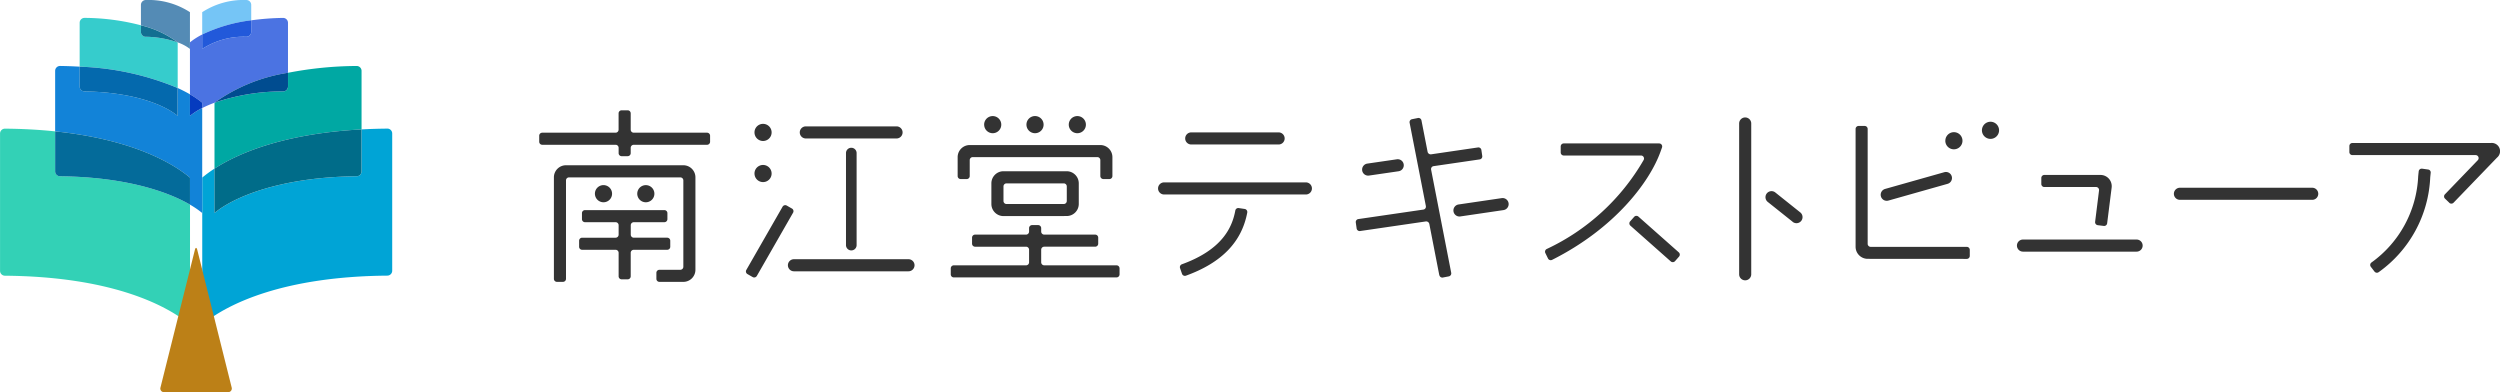 <svg id="Logo" xmlns="http://www.w3.org/2000/svg" width="255" height="40" viewBox="0 0 255 40">
  <path id="Logotype" d="M67.26,28.75a.308.308,0,0,1-.308-.308v-.616a.308.308,0,0,1,.308-.308h2.132a.31.31,0,0,0,.309-.309V18.4a.308.308,0,0,0-.309-.308H58.04a.307.307,0,0,0-.308.308v10.04a.308.308,0,0,1-.309.308h-.617a.308.308,0,0,1-.308-.308V18.089a1.232,1.232,0,0,1,1.232-1.234H69.7a1.234,1.234,0,0,1,1.234,1.234v9.428A1.234,1.234,0,0,1,69.7,28.75ZM177.393,28V12.62a.617.617,0,1,1,1.233,0V28a.617.617,0,0,1-1.233,0Zm-113.985.492a.309.309,0,0,1-.308-.308v-2.4a.309.309,0,0,0-.307-.306H59.379a.308.308,0,0,1-.309-.308v-.616a.309.309,0,0,1,.309-.309h3.412a.31.31,0,0,0,.309-.309v-.964a.309.309,0,0,0-.309-.309H59.667a.31.31,0,0,1-.307-.308v-.617a.31.31,0,0,1,.307-.308h8.1a.31.31,0,0,1,.309.308v.617a.31.31,0,0,1-.309.308H64.646a.309.309,0,0,0-.308.309v.964a.309.309,0,0,0,.308.308h3.413a.309.309,0,0,1,.308.309v.616a.308.308,0,0,1-.308.308h-3.42a.309.309,0,0,0-.306.306v2.4a.309.309,0,0,1-.308.308Zm83.4-.424-1.017-5.223a.327.327,0,0,0-.364-.258l-6.7.978a.312.312,0,0,1-.35-.261l-.087-.611a.307.307,0,0,1,.26-.349l6.643-.969a.3.3,0,0,0,.248-.336l0-.011-1.661-8.508a.308.308,0,0,1,.242-.362l.605-.122a.309.309,0,0,1,.362.244l.625,3.2a.327.327,0,0,0,.363.259l4.775-.7a.307.307,0,0,1,.349.26h0l.089.61a.307.307,0,0,1-.259.349h0l-4.712.689a.3.3,0,0,0-.248.336l0,.011,2.053,10.533a.309.309,0,0,1-.243.362l-.606.118a.288.288,0,0,1-.059.006.311.311,0,0,1-.3-.252m-70.042.2-.534-.306a.309.309,0,0,1-.115-.422l3.7-6.453a.309.309,0,0,1,.42-.114l.535.306a.309.309,0,0,1,.115.42l-3.7,6.455a.312.312,0,0,1-.268.154.309.309,0,0,1-.154-.041Zm20.512.035a.309.309,0,0,1-.308-.308v-.617a.309.309,0,0,1,.308-.308h7.371a.309.309,0,0,0,.309-.31v-1.28a.309.309,0,0,0-.309-.31h-5.2a.308.308,0,0,1-.308-.308v-.617a.308.308,0,0,1,.308-.308h5.2a.311.311,0,0,0,.309-.311v-.353a.31.31,0,0,1,.31-.308h.618a.311.311,0,0,1,.307.308v.353a.311.311,0,0,0,.31.311h5.2a.308.308,0,0,1,.307.308v.616a.309.309,0,0,1-.307.308h-5.2a.31.31,0,0,0-.31.31v1.28a.31.31,0,0,0,.31.31h7.376a.31.31,0,0,1,.308.308v.617a.31.31,0,0,1-.308.308Zm23.279-.367-.2-.582a.31.31,0,0,1,.192-.393c4.14-1.5,5.131-3.783,5.447-5.488a.306.306,0,0,1,.349-.244l.607.091a.313.313,0,0,1,.262.353l0,.007c-.565,3.016-2.617,5.128-6.257,6.445a.3.3,0,0,1-.1.018.312.312,0,0,1-.3-.208Zm121.635-.227-.377-.492a.31.31,0,0,1,.057-.43,11.438,11.438,0,0,0,4.775-8.806c.018-.176.035-.341.053-.5a.307.307,0,0,1,.339-.271l.01,0,.612.087a.3.3,0,0,1,.262.337q-.024.218-.048.465a12.541,12.541,0,0,1-5.248,9.66.309.309,0,0,1-.435-.053l0,0Zm-161.217-.03a.617.617,0,0,1,0-1.234H92.665a.617.617,0,0,1,0,1.234Zm89.435-1.01-4.118-3.647a.31.31,0,0,1-.027-.435l.41-.461a.309.309,0,0,1,.435-.027l4.119,3.647a.309.309,0,0,1,.024.435l-.408.462a.308.308,0,0,1-.435.026m-12.523-.3-.271-.555a.309.309,0,0,1,.141-.41,22.358,22.358,0,0,0,9.89-9.085.309.309,0,0,0-.132-.417.315.315,0,0,0-.141-.034h-7.882a.308.308,0,0,1-.308-.307v-.617a.308.308,0,0,1,.308-.308h9.735a.307.307,0,0,1,.308.307.34.34,0,0,1-.017.105l-.147.412c-1.11,3.109-4.67,7.84-11.065,11.052a.314.314,0,0,1-.419-.141Zm32.609.038a1.234,1.234,0,0,1-1.234-1.233V13.152a.308.308,0,0,1,.307-.306h.619a.305.305,0,0,1,.306.306v11.72a.31.31,0,0,0,.308.307h9.8a.307.307,0,0,1,.308.306V26.1a.307.307,0,0,1-.308.307Zm15.841-.734a.617.617,0,1,1,0-1.234h11.588a.617.617,0,0,1,0,1.234Zm-120.054-.7V15.59a.542.542,0,0,1,1.083,0v9.387a.542.542,0,1,1-1.083,0m128.289-1.933-.608-.076a.309.309,0,0,1-.27-.345l.4-3.2a.312.312,0,0,0-.268-.347l-.039,0h-5.271a.309.309,0,0,1-.31-.309v-.614a.31.31,0,0,1,.31-.31h5.709a1.147,1.147,0,0,1,1.163,1.133,1.249,1.249,0,0,1-.01.173l-.457,3.628a.309.309,0,0,1-.306.271Zm-31.742-.434-2.532-2.019a.617.617,0,0,1,.769-.965l2.53,2.02a.617.617,0,0,1-.73,1l-.039-.031Zm-34.582-1.055h0a.614.614,0,0,1,.519-.7h0l4.414-.649a.617.617,0,0,1,.177,1.221l-4.413.649a.546.546,0,0,1-.09.007.616.616,0,0,1-.608-.53m-45.9.487a1.236,1.236,0,0,1-1.234-1.234V18.7a1.236,1.236,0,0,1,1.234-1.235H108.8a1.236,1.236,0,0,1,1.235,1.235v2.1a1.234,1.234,0,0,1-1.235,1.234Zm0-3.03V20.5a.308.308,0,0,0,.308.308h5.842a.308.308,0,0,0,.307-.308V19.012a.308.308,0,0,0-.307-.308h-5.842a.308.308,0,0,0-.308.308m147.479,1.673-.445-.428a.307.307,0,0,1-.009-.435h0l3.354-3.482a.308.308,0,0,0-.222-.521H239.942a.309.309,0,0,1-.307-.308v-.618a.309.309,0,0,1,.307-.308h14.119a.843.843,0,0,1,.634,1.491l-4.434,4.6a.307.307,0,0,1-.433.01l0,0ZM65,19.758a.874.874,0,1,1,.875.873h0A.874.874,0,0,1,65,19.758m-4.319,0a.875.875,0,1,1,.875.873h0a.876.876,0,0,1-.874-.873m131.172.274a.616.616,0,0,1,.425-.761l6.038-1.707a.616.616,0,1,1,.337,1.186l-6.039,1.708a.616.616,0,0,1-.761-.426m30.524.35a.617.617,0,1,1,0-1.233h13.443a.617.617,0,1,1,0,1.233Zm-103.639-.545a.617.617,0,0,1,0-1.234H133.2a.617.617,0,0,1,0,1.234ZM76.957,17.7a.874.874,0,1,1,.875.873h0a.874.874,0,0,1-.873-.873m35.584.562a.308.308,0,0,1-.309-.308V16.333a.308.308,0,0,0-.308-.309H99.22a.308.308,0,0,0-.308.309v1.623a.308.308,0,0,1-.308.308h-.616a.308.308,0,0,1-.308-.308V16.024a1.234,1.234,0,0,1,1.232-1.23h13.32a1.233,1.233,0,0,1,1.234,1.23v1.932a.308.308,0,0,1-.307.308Zm26.4-.876a.616.616,0,0,1,.521-.7l3.014-.439a.617.617,0,0,1,.7.52h0a.616.616,0,0,1-.522.7l-3.015.439a.617.617,0,0,1-.7-.521ZM63.408,15.93a.309.309,0,0,1-.308-.308v-.547a.308.308,0,0,0-.307-.308H55.309A.31.31,0,0,1,55,14.459v-.617a.31.31,0,0,1,.309-.308H62.79a.308.308,0,0,0,.306-.307V11.558a.31.31,0,0,1,.312-.308h.616a.31.31,0,0,1,.308.308v1.669a.308.308,0,0,0,.307.307h7.482a.31.31,0,0,1,.308.308v.617a.31.31,0,0,1-.308.308H64.639a.308.308,0,0,0-.307.308v.546a.309.309,0,0,1-.308.308Zm135.017-1.575a.874.874,0,1,1,.875.874h0a.874.874,0,0,1-.878-.869l0-.01Zm-76.918.382a.617.617,0,1,1,0-1.234h8.911a.617.617,0,1,1,0,1.234Zm-44.55-1.232a.874.874,0,1,1,.874.875h0a.873.873,0,0,1-.873-.874Zm125.2-.213a.874.874,0,1,1,.875.873h0a.875.875,0,0,1-.875-.872Zm-119.963.831a.617.617,0,0,1,0-1.234h9.253a.617.617,0,1,1,0,1.234Zm26.82-1.409a.874.874,0,1,1,.875.873h0a.875.875,0,0,1-.874-.873m-4.318,0a.875.875,0,1,1,.876.873h0a.876.876,0,0,1-.875-.873m-4.316,0a.874.874,0,1,1,.875.873h0a.873.873,0,0,1-.871-.873Z" transform="translate(0 0.001)" fill="#333"/>
  <g id="Logomark" transform="translate(0 0)">
    <path id="パス_232" data-name="パス 232" d="M5.625,17.48V13.4c-1.568-.163-3.271-.262-5.121-.277a.5.5,0,0,0-.5.5v14a.5.5,0,0,0,.5.5c10.42.084,16.233,2.79,18.877,5V20.87c-2.433-1.417-6.82-2.821-13.252-2.891a.5.5,0,0,1-.5-.5" fill="#33d1b6"/>
    <path id="パス_233" data-name="パス 233" d="M39.5,13.118c-.909.008-1.781.037-2.621.082v4.279a.5.5,0,0,1-.5.5c-7.742.084-12.53,2.1-14.5,3.747V17.2a13.006,13.006,0,0,0-1.25.914v15c2.643-2.207,8.456-4.914,18.876-5a.5.5,0,0,0,.5-.5v-14a.5.5,0,0,0-.5-.5" fill="#00a4d6"/>
    <path id="パス_234" data-name="パス 234" d="M20.625,11.021a6.772,6.772,0,0,0-1.25.8V9.62q-.557-.324-1.25-.642V11.82c-1.3-1.087-4.439-2.414-9.5-2.5a.5.5,0,0,1-.5-.5V6.8c-.645-.036-1.3-.064-2-.072a.5.5,0,0,0-.5.5V13.4c7.258.754,11.577,2.905,13.75,4.72V20.87a9.314,9.314,0,0,1,1.25.856Z" fill="#1283d8"/>
    <path id="パス_235" data-name="パス 235" d="M5.625,13.4V17.48a.5.5,0,0,0,.5.5c6.432.07,10.819,1.474,13.252,2.891V18.117C17.2,16.3,12.883,14.151,5.625,13.4" fill="#046b9a"/>
    <path id="パス_236" data-name="パス 236" d="M28.879,9.324a21.345,21.345,0,0,0-7,1.156V17.2c2.741-1.777,7.516-3.6,15-4V7.23a.5.5,0,0,0-.5-.5,37.577,37.577,0,0,0-7,.695v1.4a.5.5,0,0,1-.5.5" fill="#00a8a3"/>
    <path id="パス_237" data-name="パス 237" d="M21.875,21.726c1.972-1.647,6.76-3.664,14.5-3.747a.5.5,0,0,0,.5-.5V13.2c-7.484.4-12.259,2.226-15,4Z" fill="#006c89"/>
    <path id="パス_238" data-name="パス 238" d="M18.125,4.325a10.392,10.392,0,0,0-3.265-.576.505.505,0,0,1-.485-.5V2.58a23.193,23.193,0,0,0-5.738-.756.5.5,0,0,0-.512.5V6.8a28.3,28.3,0,0,1,10,2.177Z" fill="#36cccc"/>
    <path id="パス_239" data-name="パス 239" d="M8.621,9.324c5.065.082,8.2,1.41,9.5,2.5V8.978a28.277,28.277,0,0,0-10-2.176V8.824a.5.5,0,0,0,.5.5" fill="#0469ad"/>
    <path id="パス_240" data-name="パス 240" d="M19.375,9.62a9.314,9.314,0,0,1,1.25.856v.545a11.793,11.793,0,0,1,1.25-.542v0a17.491,17.491,0,0,1,7.5-3.052v-5.1a.5.5,0,0,0-.512-.5,26.471,26.471,0,0,0-3.238.247V3.25a.505.505,0,0,1-.485.5,7.785,7.785,0,0,0-4.515,1.242V3.521a6.772,6.772,0,0,0-1.25.8Z" fill="#4b73e2"/>
    <path id="パス_241" data-name="パス 241" d="M19.375,9.62v2.2a6.772,6.772,0,0,1,1.25-.8v-.545a9.314,9.314,0,0,0-1.25-.856" fill="#053bbf"/>
    <path id="パス_242" data-name="パス 242" d="M21.875,10.479a21.375,21.375,0,0,1,7-1.155.5.5,0,0,0,.5-.5v-1.4a17.489,17.489,0,0,0-7.5,3.053Z" fill="#004c90"/>
    <path id="パス_243" data-name="パス 243" d="M18.125,4.325a4.4,4.4,0,0,1,1.25.666V1.241A7.764,7.764,0,0,0,14.892,0a.5.5,0,0,0-.517.5V2.58a10.219,10.219,0,0,1,3.75,1.74Z" fill="#548bb5"/>
    <path id="パス_244" data-name="パス 244" d="M14.86,3.749a10.392,10.392,0,0,1,3.265.576v0a10.219,10.219,0,0,0-3.75-1.74v.67a.506.506,0,0,0,.485.5" fill="#126f91"/>
    <path id="パス_245" data-name="パス 245" d="M25.625.5a.5.5,0,0,0-.518-.5,7.748,7.748,0,0,0-4.482,1.241V3.521a16.019,16.019,0,0,1,5-1.449Z" fill="#75c5f6"/>
    <path id="パス_246" data-name="パス 246" d="M25.14,3.749a.506.506,0,0,0,.485-.5V2.071a15.989,15.989,0,0,0-5,1.45v1.47A7.785,7.785,0,0,1,25.14,3.749" fill="#2259da"/>
    <path id="パス_247" data-name="パス 247" d="M20.121,25.485c-.067-.267-.176-.267-.243,0l-3.507,14.03A.372.372,0,0,0,16.75,40h6.5a.372.372,0,0,0,.378-.485Z" fill="#bc8017"/>
  </g>
</svg>
